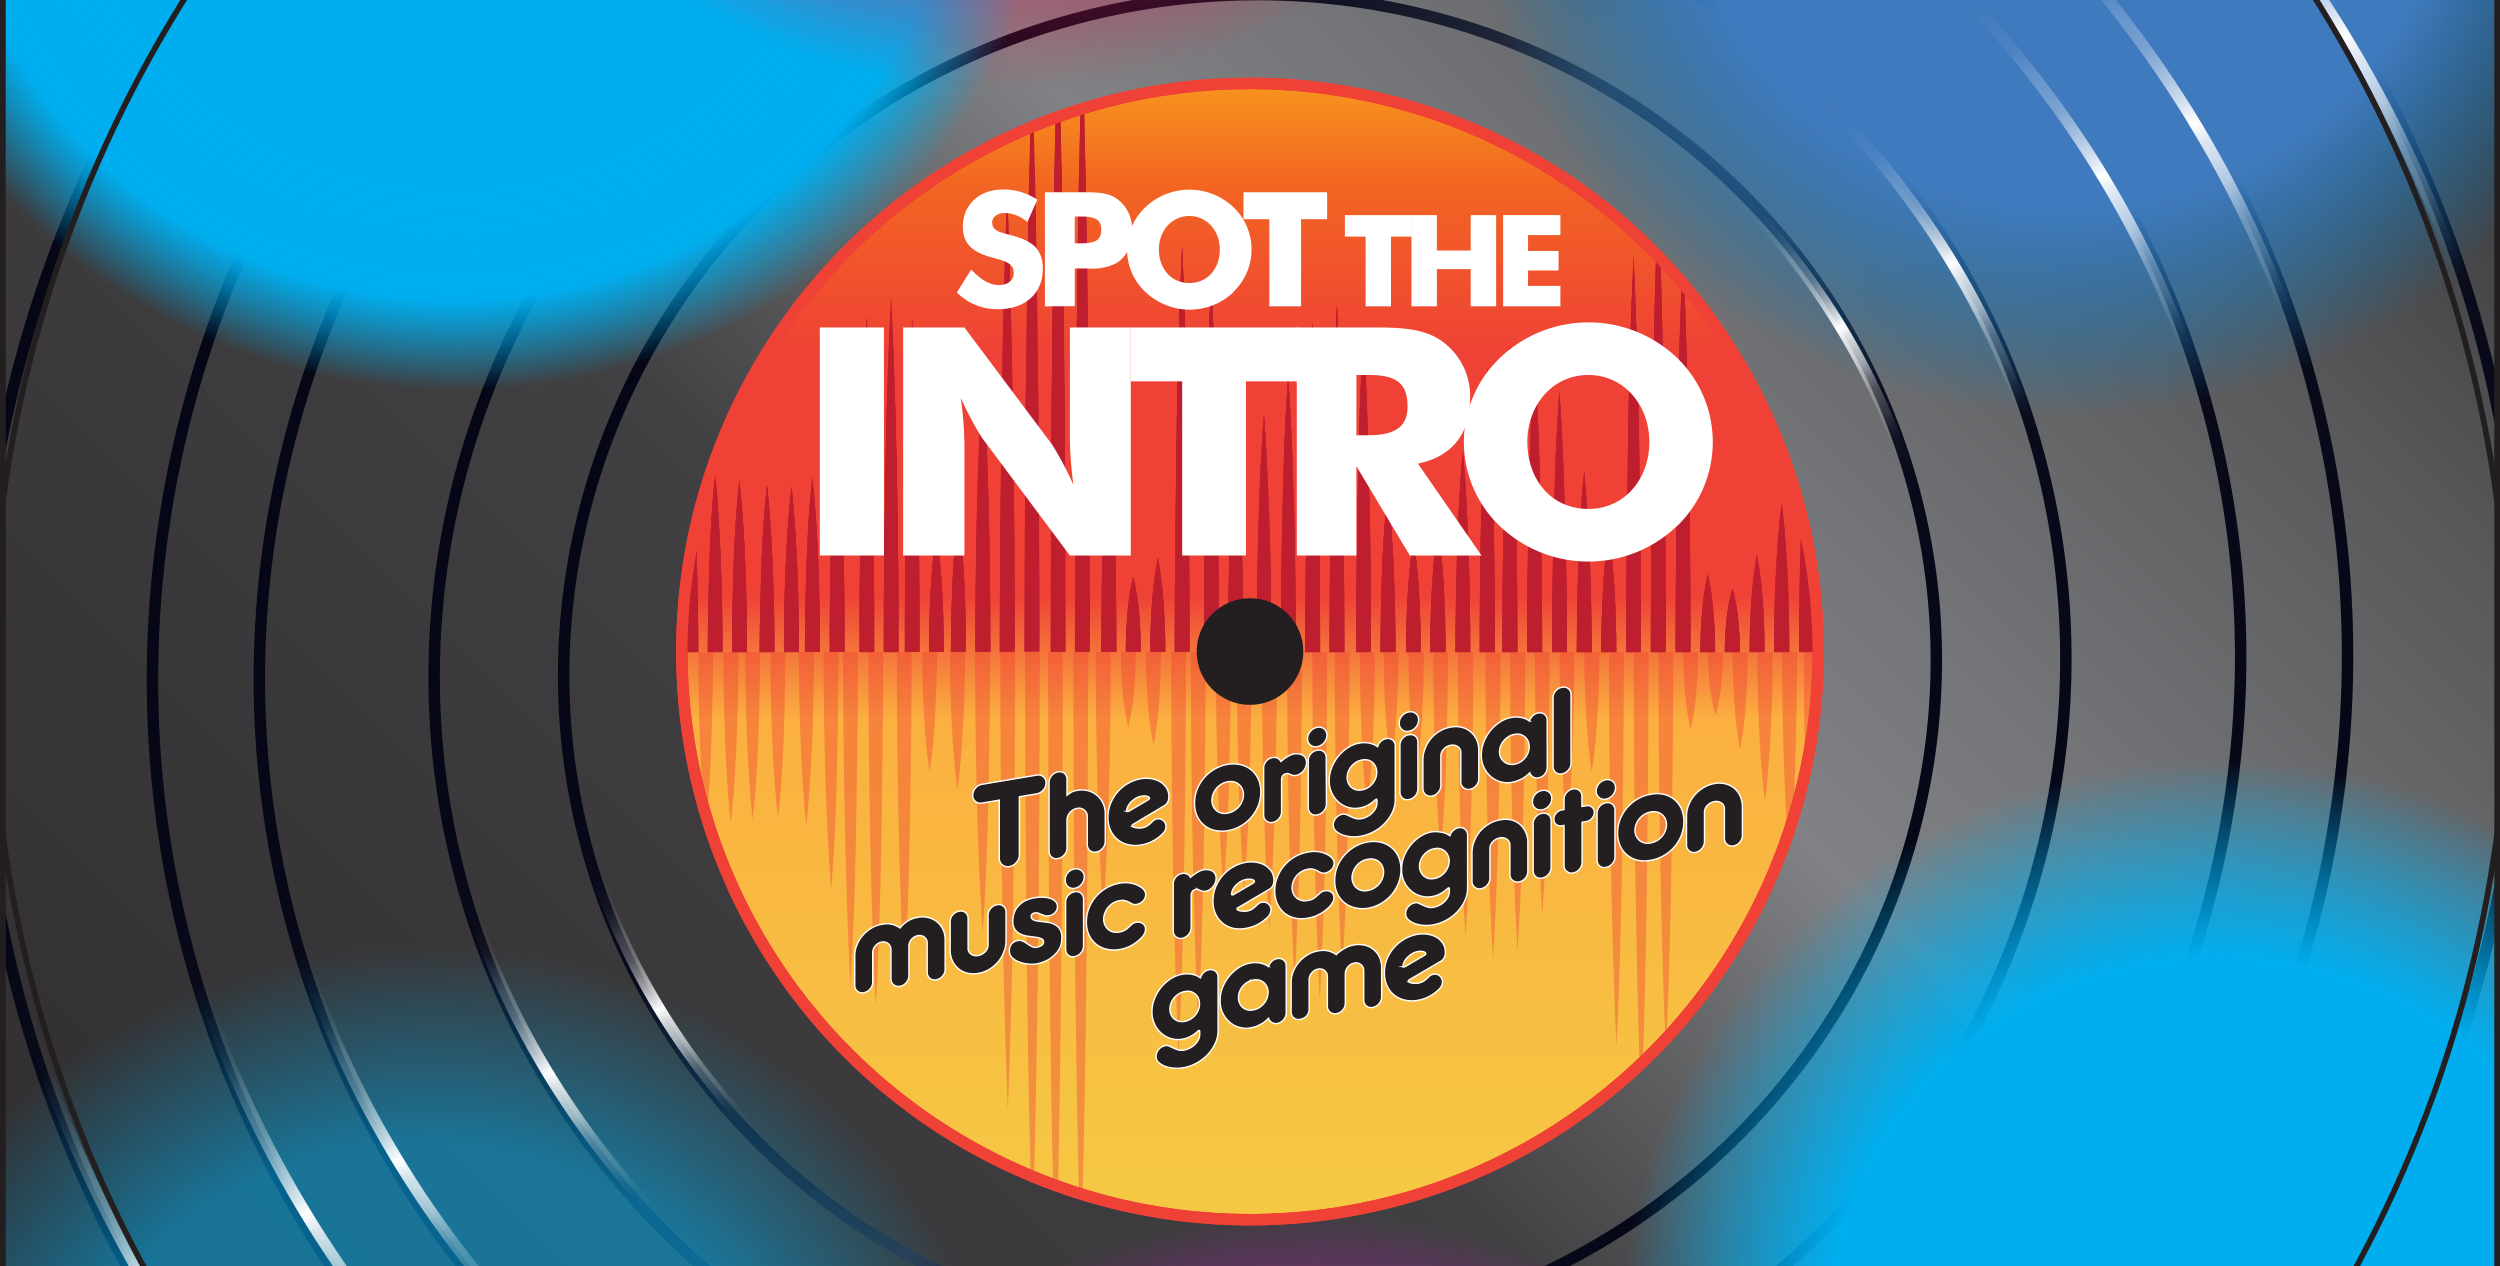 <svg xmlns="http://www.w3.org/2000/svg" xmlns:xlink="http://www.w3.org/1999/xlink" viewBox="0 0 436.54 221.1"><rect x="0" y="0" width="436.54" height="221.1" fill="#808080" stroke="none"/><defs><style>.cls-1,.cls-10,.cls-11,.cls-12,.cls-13,.cls-14,.cls-15,.cls-2,.cls-26,.cls-27,.cls-28,.cls-29,.cls-30,.cls-31,.cls-36,.cls-38{fill:none;}.cls-2,.cls-32{stroke:#ef4136;}.cls-10,.cls-11,.cls-12,.cls-13,.cls-14,.cls-15,.cls-2,.cls-26,.cls-27,.cls-28,.cls-29,.cls-30,.cls-31,.cls-32,.cls-36,.cls-38,.cls-40{stroke-miterlimit:10;}.cls-10,.cls-11,.cls-12,.cls-13,.cls-14,.cls-15,.cls-2,.cls-26,.cls-27,.cls-28,.cls-29,.cls-30,.cls-31,.cls-32,.cls-38{stroke-width:2px;}.cls-3{fill:#be1e2d;}.cls-4{isolation:isolate;}.cls-5{clip-path:url(#clip-path);}.cls-6{clip-path:url(#clip-path-2);}.cls-7{fill:url(#linear-gradient);}.cls-8{fill:url(#linear-gradient-2);}.cls-9{fill:url(#linear-gradient-3);}.cls-10{stroke:url(#linear-gradient-4);}.cls-11{stroke:url(#linear-gradient-5);}.cls-12{stroke:url(#linear-gradient-6);}.cls-13{stroke:url(#linear-gradient-7);}.cls-14{stroke:url(#linear-gradient-8);}.cls-15{stroke:url(#linear-gradient-9);}.cls-16,.cls-18,.cls-21,.cls-23{mix-blend-mode:color;}.cls-16,.cls-17{fill:url(#radial-gradient);}.cls-17,.cls-19{opacity:0.22;}.cls-18{fill:url(#radial-gradient-3);}.cls-19{fill:url(#radial-gradient-4);}.cls-20{mix-blend-mode:hue;fill:url(#radial-gradient-5);}.cls-21{opacity:0.5;}.cls-21,.cls-22{fill:url(#radial-gradient-6);}.cls-22,.cls-24{opacity:0.2;}.cls-23,.cls-24{fill:url(#radial-gradient-8);}.cls-25{opacity:0.53;mix-blend-mode:overlay;fill:url(#radial-gradient-10);}.cls-26{stroke:url(#linear-gradient-10);}.cls-27{stroke:url(#linear-gradient-11);}.cls-28{stroke:url(#linear-gradient-12);}.cls-29{stroke:url(#linear-gradient-13);}.cls-30{stroke:url(#linear-gradient-14);}.cls-31{stroke:url(#linear-gradient-15);}.cls-32{fill:url(#linear-gradient-16);}.cls-33{clip-path:url(#clip-path-3);}.cls-34{clip-path:url(#clip-path-4);}.cls-35{fill:#ef4136;opacity:0.4;}.cls-36,.cls-38{stroke:#231f20;}.cls-37{fill:#fff;}.cls-39,.cls-40{fill:#231f20;}.cls-40{stroke:#fff;stroke-width:0.25px;}</style><clipPath id="clip-path"><rect class="cls-1" y="-16.63" width="436.54" height="255.12"/></clipPath><clipPath id="clip-path-2"/><linearGradient id="linear-gradient" x1="-73.38" y1="94.7" x2="523.54" y2="94.7" gradientTransform="translate(442.66 17.46) rotate(133.95)" gradientUnits="userSpaceOnUse"><stop offset="0.33" stop-color="#050616"/><stop offset="0.5" stop-color="#818492"/><stop offset="0.66" stop-color="#050616"/></linearGradient><linearGradient id="linear-gradient-2" x1="105.55" y1="94.57" x2="344.31" y2="94.57" gradientTransform="translate(444.19 21.59) rotate(135)" gradientUnits="userSpaceOnUse"><stop offset="0.33" stop-color="#050616"/><stop offset="0.5" stop-color="#2d3548"/><stop offset="0.66" stop-color="#050616"/></linearGradient><linearGradient id="linear-gradient-3" x1="-61.4" y1="385.19" x2="497.93" y2="-174.14" gradientUnits="userSpaceOnUse"><stop offset="0.01" stop-color="#231f20"/><stop offset="0.44" stop-color="#414042"/><stop offset="0.55" stop-color="#808285"/><stop offset="0.6" stop-color="#757679"/><stop offset="0.7" stop-color="#58585a"/><stop offset="0.76" stop-color="#414042"/><stop offset="0.97" stop-color="#231f20"/></linearGradient><linearGradient id="linear-gradient-4" x1="105.73" y1="113.91" x2="345.12" y2="113.91" gradientTransform="translate(139.41 -123.34) rotate(45)" gradientUnits="userSpaceOnUse"><stop offset="0" stop-color="#050616"/><stop offset="0.18" stop-color="#070919"/><stop offset="0.3" stop-color="#0e1122"/><stop offset="0.4" stop-color="#1b2031"/><stop offset="0.5" stop-color="#2c3447"/><stop offset="0.5" stop-color="#2d3548"/><stop offset="0.57" stop-color="#242a3c"/><stop offset="0.72" stop-color="#131627"/><stop offset="0.86" stop-color="#080a1a"/><stop offset="1" stop-color="#050616"/></linearGradient><linearGradient id="linear-gradient-5" x1="83.33" y1="113.91" x2="367.52" y2="113.91" xlink:href="#linear-gradient-4"/><linearGradient id="linear-gradient-6" x1="53.1" y1="113.91" x2="397.75" y2="113.91" xlink:href="#linear-gradient-4"/><linearGradient id="linear-gradient-7" x1="34.62" y1="113.91" x2="416.23" y2="113.91" xlink:href="#linear-gradient-4"/><linearGradient id="linear-gradient-8" x1="4.39" y1="113.91" x2="446.46" y2="113.91" xlink:href="#linear-gradient-4"/><linearGradient id="linear-gradient-9" x1="-23.61" y1="113.91" x2="474.46" y2="113.91" xlink:href="#linear-gradient-4"/><radialGradient id="radial-gradient" cx="408.61" cy="248.82" r="117.31" gradientTransform="translate(23.73 21.04) scale(0.89 0.85)" gradientUnits="userSpaceOnUse"><stop offset="0.65" stop-color="#00aeef"/><stop offset="1" stop-color="#00aeef" stop-opacity="0"/></radialGradient><radialGradient id="radial-gradient-3" cx="62.62" cy="-61.73" r="117.31" gradientTransform="translate(23.73 21.04) scale(0.89 0.85)" gradientUnits="userSpaceOnUse"><stop offset="0.84" stop-color="#00aeef"/><stop offset="1" stop-color="#00aeef" stop-opacity="0"/></radialGradient><radialGradient id="radial-gradient-4" cx="62.62" cy="-61.73" r="117.31" gradientTransform="translate(23.73 21.04) scale(0.89 0.85)" gradientUnits="userSpaceOnUse"><stop offset="0.63" stop-color="#00aeef"/><stop offset="1" stop-color="#00aeef" stop-opacity="0"/></radialGradient><radialGradient id="radial-gradient-5" cx="378.7" cy="-56.69" r="117.31" gradientTransform="translate(23.73 21.04) scale(0.89 0.85)" gradientUnits="userSpaceOnUse"><stop offset="0.64" stop-color="#407abe"/><stop offset="1" stop-color="#0080c7" stop-opacity="0"/></radialGradient><radialGradient id="radial-gradient-6" cx="171.48" cy="-123.31" r="117.31" gradientTransform="translate(23.73 21.04) scale(0.89 0.85)" gradientUnits="userSpaceOnUse"><stop offset="0.63" stop-color="#ed1652"/><stop offset="1" stop-color="#ed174e" stop-opacity="0"/></radialGradient><radialGradient id="radial-gradient-8" cx="230.2" cy="341.87" r="117.31" gradientTransform="translate(23.73 21.04) scale(0.89 0.85)" gradientUnits="userSpaceOnUse"><stop offset="0.72" stop-color="#892890"/><stop offset="1" stop-color="#8e278f" stop-opacity="0"/></radialGradient><radialGradient id="radial-gradient-10" cx="56.33" cy="286.7" r="117.31" gradientTransform="translate(23.73 21.04) scale(0.89 0.85)" gradientUnits="userSpaceOnUse"><stop offset="0.65" stop-color="#00aeef"/><stop offset="1" stop-color="#00aeef" stop-opacity="0"/></radialGradient><linearGradient id="linear-gradient-10" x1="104.53" y1="106.47" x2="348.43" y2="106.47" gradientTransform="translate(417.35 -35.04) rotate(117.52)" gradientUnits="userSpaceOnUse"><stop offset="0.37" stop-color="#fff" stop-opacity="0"/><stop offset="0.4" stop-color="#fff" stop-opacity="0.01"/><stop offset="0.42" stop-color="#fff" stop-opacity="0.05"/><stop offset="0.43" stop-color="#fff" stop-opacity="0.11"/><stop offset="0.44" stop-color="#fff" stop-opacity="0.19"/><stop offset="0.46" stop-color="#fff" stop-opacity="0.3"/><stop offset="0.47" stop-color="#fff" stop-opacity="0.44"/><stop offset="0.48" stop-color="#fff" stop-opacity="0.6"/><stop offset="0.49" stop-color="#fff" stop-opacity="0.78"/><stop offset="0.5" stop-color="#fff" stop-opacity="0.99"/><stop offset="0.5" stop-color="#fff"/><stop offset="0.51" stop-color="#fff" stop-opacity="0.82"/><stop offset="0.53" stop-color="#fff" stop-opacity="0.6"/><stop offset="0.54" stop-color="#fff" stop-opacity="0.42"/><stop offset="0.55" stop-color="#fff" stop-opacity="0.27"/><stop offset="0.57" stop-color="#fff" stop-opacity="0.15"/><stop offset="0.58" stop-color="#fff" stop-opacity="0.07"/><stop offset="0.59" stop-color="#fff" stop-opacity="0.02"/><stop offset="0.61" stop-color="#fff" stop-opacity="0"/></linearGradient><linearGradient id="linear-gradient-11" x1="81.71" y1="106.47" x2="371.25" y2="106.47" xlink:href="#linear-gradient-10"/><linearGradient id="linear-gradient-12" x1="50.9" y1="106.47" x2="402.06" y2="106.47" xlink:href="#linear-gradient-10"/><linearGradient id="linear-gradient-13" x1="32.07" y1="106.47" x2="420.89" y2="106.47" xlink:href="#linear-gradient-10"/><linearGradient id="linear-gradient-14" x1="1.27" y1="106.47" x2="451.7" y2="106.47" xlink:href="#linear-gradient-10"/><linearGradient id="linear-gradient-15" x1="-27.26" y1="106.47" x2="480.22" y2="106.47" xlink:href="#linear-gradient-10"/><linearGradient id="linear-gradient-16" x1="218.27" y1="212.98" x2="218.27" y2="14.56" gradientUnits="userSpaceOnUse"><stop offset="0.01" stop-color="#f5c843"/><stop offset="0.44" stop-color="#fbb040"/><stop offset="0.55" stop-color="#ef4136"/><stop offset="0.76" stop-color="#ef4136"/><stop offset="0.91" stop-color="#f26522"/><stop offset="1" stop-color="#f7941d"/></linearGradient><clipPath id="clip-path-3"><circle class="cls-2" cx="218.27" cy="113.77" r="99.21"/></clipPath><clipPath id="clip-path-4"><path class="cls-3" d="M178.91,113.77l.07-25.5c.08-8.5.1-17,.22-25.5.2-17,.49-34,1-51,.56,17,.85,34,1,51,.13,8.5.15,17,.22,25.5l.07,25.5m-4.31,0q0-20-.3-40c-.19-13.35-.48-26.7-1-40.06-.55,13.36-.84,26.71-1,40.06s-.29,26.7-.3,40.05m-1.65,0q0-12.28-.28-24.56c-.21-8.19-.49-16.38-1-24.56-.56,8.18-.84,16.37-1.05,24.56s-.28,16.37-.28,24.56m-1.65,0q0-6.06-.29-12.1c-.21-4-.49-8.07-1.05-12.11-.55,4-.83,8.07-1,12.11s-.29,8.06-.29,12.1m24.25,0-.07-26.57c-.08-8.86-.1-17.72-.22-26.57-.2-17.72-.49-35.43-1-53.14-.56,17.71-.85,35.42-1,53.14-.13,8.85-.15,17.71-.23,26.57l-.07,26.57m-1.65,0-.07-27.72c-.07-9.24-.1-18.48-.22-27.73-.2-18.48-.49-37-1-55.44-.55,18.48-.84,37-1,55.44-.12,9.25-.15,18.49-.22,27.73l-.07,27.72m24.24,0q0-17.7-.29-35.41c-.19-11.8-.48-23.6-1-35.41-.55,11.81-.84,23.61-1,35.41s-.29,23.61-.29,35.41m-1.65,0c0-2.73-.09-5.47-.29-8.2a67.83,67.83,0,0,0-1-8.2,65.92,65.92,0,0,0-1.05,8.2c-.19,2.73-.28,5.47-.29,8.2m-1.65,0q0-3.28-.28-6.57a42.76,42.76,0,0,0-1.05-6.57,42.76,42.76,0,0,0-1,6.57c-.19,2.19-.29,4.38-.28,6.57m-1.66,0q0-11.44-.28-22.87c-.21-7.62-.5-15.25-1.05-22.87-.55,7.62-.84,15.25-1,22.87s-.29,15.24-.29,22.87m-44.82,0q0-10.38-.28-20.76c-.21-6.92-.49-13.84-1-20.76-.55,6.92-.84,13.84-1.05,20.76s-.28,13.84-.28,20.76Zm-4.31,0q0-7.62-.29-15.23c-.21-5.08-.49-10.16-1.05-15.24-.55,5.08-.83,10.16-1,15.24s-.29,10.15-.29,15.23m24.25,0c0-3.5-.09-7-.29-10.51s-.49-7-1-10.5a103.68,103.68,0,0,0-1,10.5c-.2,3.51-.29,7-.29,10.51m-1.65,0c0-9.69-.08-19.37-.29-29.06s-.49-19.37-1-29c-.55,9.68-.84,19.37-1,29.05s-.29,19.37-.29,29.06m-27.55,0q0-7.48-.29-15c-.2-5-.49-10-1.05-15-.55,5-.84,10-1,15s-.29,10-.29,15m-1.65,0q0-7.76-.29-15.5c-.2-5.16-.49-10.33-1-15.49-.55,5.16-.84,10.33-1,15.49s-.28,10.33-.28,15.5m-1.66,0q0-8.11-.28-16.24c-.21-5.41-.49-10.82-1-16.23-.55,5.41-.84,10.82-1,16.23s-.28,10.83-.28,16.24m-1.65,0q0-8.59-.29-17.18c-.21-5.72-.49-11.45-1.05-17.17-.55,5.72-.83,11.45-1,17.17s-.29,11.45-.29,17.18m102,0q0-10.35-.29-20.69c-.2-6.9-.49-13.8-1-20.69-.56,6.89-.85,13.79-1.05,20.69s-.29,13.79-.29,20.69m-1.65,0c0-10.84-.08-21.67-.3-32.51s-.48-21.67-1-32.5c-.55,10.83-.84,21.67-1,32.5s-.29,21.67-.29,32.51m-70.72,0q0-7.24-.28-14.48c-.21-4.83-.5-9.66-1-14.48-.56,4.82-.85,9.65-1.05,14.48s-.29,9.65-.28,14.48m-1.66,0q0-7.3-.29-14.62c-.2-4.87-.49-9.74-1-14.62-.55,4.88-.84,9.75-1,14.62s-.29,9.75-.29,14.62m24.25,0c0-10.31-.09-20.61-.3-30.92s-.48-20.61-1-30.92c-.55,10.31-.84,20.61-1,30.92s-.29,20.61-.29,30.92m-1.65,0c0-9.75-.09-19.49-.3-29.24s-.48-19.49-1-29.24c-.55,9.75-.84,19.49-1,29.24s-.29,19.49-.29,29.24m136.47,0q0-17.26-.29-34.52c-.2-11.51-.48-23-1-34.52-.55,11.51-.84,23-1,34.52s-.29,23-.29,34.52Zm-4.31,0c0-3.49-.1-7-.29-10.46s-.49-7-1.05-10.46c-.55,3.48-.83,7-1,10.46s-.29,7-.29,10.46Zm12.95,0c0-11.6-.09-23.2-.3-34.8s-.48-23.2-1-34.8c-.55,11.6-.84,23.2-1,34.8s-.29,23.2-.29,34.8Zm-4.32,0q0-19.87-.3-39.74c-.19-13.24-.48-26.48-1-39.73-.55,13.25-.84,26.49-1,39.73s-.29,26.49-.3,39.74Zm-12.95,0q0-7.9-.29-15.81c-.2-5.27-.49-10.54-1-15.81-.56,5.27-.85,10.54-1,15.81s-.29,10.54-.28,15.81Zm-4.32,0q0-11.4-.29-22.81c-.2-7.6-.49-15.21-1-22.81-.55,7.6-.84,15.21-1,22.81s-.29,15.21-.29,22.81Zm30.22,0a51.08,51.08,0,0,0-.29-5.53,29.74,29.74,0,0,0-1-5.53,30.61,30.61,0,0,0-1.05,5.53,51.08,51.08,0,0,0-.29,5.53Zm-4.32,0c0-2.26-.09-4.52-.29-6.79a44.14,44.14,0,0,0-1-6.78,44.14,44.14,0,0,0-1,6.78c-.2,2.27-.29,4.53-.29,6.79Zm21.07,0q0-11.94-.28-23.88c-.21-8-.49-15.91-1.05-23.87-.55,8-.84,15.92-1.05,23.87s-.28,15.92-.28,23.88Zm-3.8,0q0-9.22-.29-18.44c-.21-6.14-.49-12.29-1-18.44-.56,6.15-.84,12.3-1.05,18.44s-.28,12.29-.29,18.44Zm-4.32,0q0-6.51-.28-13c-.21-4.34-.49-8.68-1.05-13-.56,4.34-.84,8.68-1.05,13s-.28,8.67-.28,13Zm-4.31,0c0-2.84-.1-5.69-.29-8.53a70.78,70.78,0,0,0-1.05-8.52,72.83,72.83,0,0,0-1,8.52c-.2,2.84-.29,5.69-.29,8.53Zm-38.85,0q0-13-.29-26.08c-.2-8.69-.49-17.38-1.05-26.07-.55,8.69-.84,17.38-1,26.07s-.29,17.39-.29,26.08Zm-4.32,0q0-13.39-.29-26.78c-.2-8.92-.49-17.84-1-26.77-.55,8.93-.84,17.85-1.05,26.77s-.28,17.85-.28,26.78Zm-30.22,0q0-15.17-.29-30.32c-.19-10.1-.48-20.21-1-30.31-.55,10.1-.84,20.21-1,30.31s-.29,20.21-.29,30.32m-1.65,0c0-9.6-.09-19.19-.3-28.79s-.48-19.19-1-28.79c-.56,9.6-.84,19.19-1,28.79s-.29,19.19-.3,28.79m-1.65,0q0-12.08-.28-24.15c-.21-8.05-.5-16.1-1.05-24.14-.56,8-.84,16.09-1,24.14s-.29,16.1-.28,24.15m-1.66,0q0-10.38-.28-20.76c-.21-6.93-.5-13.85-1-20.77-.55,6.92-.84,13.84-1,20.77s-.29,13.84-.29,20.76m24.25,0q0-7-.29-13.94c-.2-4.65-.49-9.3-1.05-13.94-.55,4.64-.84,9.29-1,13.94s-.29,9.29-.29,13.94m-1.65,0c0-9.4-.08-18.8-.3-28.2s-.48-18.8-1-28.2c-.55,9.4-.84,18.8-1,28.2s-.29,18.8-.29,28.2m24.24,0q0-12.4-.28-24.79c-.21-8.27-.49-16.53-1.05-24.79-.55,8.26-.84,16.52-1.05,24.79s-.28,16.52-.28,24.79Zm-4.31,0q0-8.79-.29-17.57c-.21-5.85-.49-11.71-1-17.56-.55,5.85-.83,11.71-1,17.56s-.29,11.71-.29,17.57Zm-4.32,0q0-5.47-.28-10.93c-.21-3.65-.5-7.29-1.05-10.94-.56,3.65-.84,7.29-1.05,10.94s-.29,7.28-.28,10.93m-1.66,0c0-3.28-.09-6.55-.28-9.83a93.48,93.48,0,0,0-1-9.82,93.45,93.45,0,0,0-1,9.82c-.2,3.28-.29,6.55-.29,9.83"/></clipPath></defs><g class="cls-4"><g id="Larger"><g class="cls-5"><g class="cls-6"><circle class="cls-7" cx="218.27" cy="113.77" r="298.46"/><circle class="cls-8" cx="218.27" cy="113.77" r="119.38"/></g><rect class="cls-9" x="-205" y="-30.54" width="846.53" height="272.13"/><ellipse class="cls-10" cx="218.27" cy="116.6" rx="120.02" ry="117.35" transform="translate(-22.74 60.46) rotate(-15)"/><ellipse class="cls-11" cx="218.27" cy="116.6" rx="142.67" ry="139.5" transform="translate(-22.74 60.46) rotate(-15)"/><ellipse class="cls-12" cx="218.27" cy="116.6" rx="173.24" ry="169.39" transform="translate(-22.74 60.46) rotate(-15)"/><ellipse class="cls-13" cx="218.27" cy="116.6" rx="191.93" ry="187.66" transform="translate(-22.74 60.46) rotate(-15)"/><ellipse class="cls-14" cx="218.27" cy="116.6" rx="222.5" ry="217.55" transform="translate(-22.74 60.46) rotate(-15)"/><ellipse class="cls-15" cx="218.27" cy="116.6" rx="250.8" ry="245.23" transform="translate(-22.74 60.46) rotate(-15)"/><ellipse class="cls-16" cx="387.91" cy="232.17" rx="104.55" ry="99.54"/><ellipse class="cls-17" cx="387.91" cy="232.17" rx="104.55" ry="99.54"/><ellipse class="cls-18" cx="79.54" cy="-31.34" rx="104.55" ry="99.54"/><ellipse class="cls-19" cx="79.54" cy="-31.34" rx="104.55" ry="99.54"/><ellipse class="cls-20" cx="361.25" cy="-27.06" rx="104.55" ry="99.54"/><ellipse class="cls-21" cx="176.57" cy="-83.58" rx="104.55" ry="99.54"/><ellipse class="cls-22" cx="176.57" cy="-83.58" rx="104.55" ry="99.54"/><ellipse class="cls-23" cx="228.9" cy="311.12" rx="104.55" ry="99.54"/><ellipse class="cls-24" cx="228.9" cy="311.12" rx="104.55" ry="99.54"/><ellipse class="cls-25" cx="73.94" cy="264.31" rx="104.55" ry="99.54"/><ellipse class="cls-26" cx="218.27" cy="116.6" rx="118.42" ry="121.63" transform="translate(2.7 238.13) rotate(-57.52)"/><ellipse class="cls-27" cx="218.27" cy="116.6" rx="140.76" ry="144.58" transform="translate(2.7 238.13) rotate(-57.52)"/><ellipse class="cls-28" cx="218.27" cy="116.6" rx="170.93" ry="175.56" transform="translate(2.7 238.13) rotate(-57.52)"/><ellipse class="cls-29" cx="218.27" cy="116.6" rx="189.36" ry="194.49" transform="translate(2.7 238.13) rotate(-57.52)"/><ellipse class="cls-30" cx="218.27" cy="116.6" rx="219.52" ry="225.47" transform="translate(2.7 238.13) rotate(-57.52)"/><ellipse class="cls-31" cx="218.27" cy="116.6" rx="247.45" ry="254.16" transform="translate(2.7 238.13) rotate(-57.52)"/><circle class="cls-32" cx="218.27" cy="113.77" r="99.21"/><g class="cls-33"><path class="cls-3" d="M178.91,113.77l.07-25.5c.08-8.5.1-17,.22-25.5.2-17,.49-34,1-51,.56,17,.85,34,1,51,.13,8.5.15,17,.22,25.5l.07,25.5m-4.31,0q0-20-.3-40c-.19-13.35-.48-26.7-1-40.06-.55,13.36-.84,26.71-1,40.06s-.29,26.7-.3,40.05m-1.65,0q0-12.28-.28-24.56c-.21-8.19-.49-16.38-1-24.56-.56,8.18-.84,16.37-1.05,24.56s-.28,16.37-.28,24.56m-1.65,0q0-6.06-.29-12.1c-.21-4-.49-8.07-1.05-12.11-.55,4-.83,8.07-1,12.11s-.29,8.06-.29,12.1m24.25,0-.07-26.57c-.08-8.86-.1-17.72-.22-26.57-.2-17.72-.49-35.43-1-53.14-.56,17.71-.85,35.42-1,53.14-.13,8.85-.15,17.71-.23,26.57l-.07,26.57m-1.65,0-.07-27.72c-.07-9.24-.1-18.48-.22-27.73-.2-18.48-.49-37-1-55.44-.55,18.48-.84,37-1,55.44-.12,9.25-.15,18.49-.22,27.73l-.07,27.72m24.24,0q0-17.7-.29-35.41c-.19-11.8-.48-23.6-1-35.41-.55,11.81-.84,23.61-1,35.41s-.29,23.61-.29,35.41m-1.65,0c0-2.73-.09-5.47-.29-8.2a67.83,67.83,0,0,0-1-8.2,65.92,65.92,0,0,0-1.05,8.2c-.19,2.73-.28,5.47-.29,8.2m-1.65,0q0-3.28-.28-6.57a42.76,42.76,0,0,0-1.05-6.57,42.76,42.76,0,0,0-1,6.57c-.19,2.19-.29,4.38-.28,6.57m-1.66,0q0-11.44-.28-22.87c-.21-7.62-.5-15.25-1.05-22.87-.55,7.62-.84,15.25-1,22.87s-.29,15.24-.29,22.87m-44.82,0q0-10.38-.28-20.76c-.21-6.92-.49-13.84-1-20.76-.55,6.92-.84,13.84-1.05,20.76s-.28,13.84-.28,20.76Zm-4.31,0q0-7.62-.29-15.23c-.21-5.08-.49-10.16-1.05-15.24-.55,5.08-.83,10.16-1,15.24s-.29,10.15-.29,15.23m24.25,0c0-3.5-.09-7-.29-10.51s-.49-7-1-10.5a103.68,103.68,0,0,0-1,10.5c-.2,3.51-.29,7-.29,10.51m-1.65,0c0-9.69-.08-19.37-.29-29.06s-.49-19.37-1-29c-.55,9.68-.84,19.37-1,29.05s-.29,19.37-.29,29.06m-27.55,0q0-7.48-.29-15c-.2-5-.49-10-1.05-15-.55,5-.84,10-1,15s-.29,10-.29,15m-1.65,0q0-7.76-.29-15.5c-.2-5.16-.49-10.33-1-15.49-.55,5.16-.84,10.33-1,15.49s-.28,10.33-.28,15.5m-1.66,0q0-8.11-.28-16.24c-.21-5.41-.49-10.82-1-16.23-.55,5.41-.84,10.82-1,16.23s-.28,10.83-.28,16.24m-1.65,0q0-8.59-.29-17.18c-.21-5.72-.49-11.45-1.05-17.17-.55,5.72-.83,11.45-1,17.17s-.29,11.45-.29,17.18m102,0q0-10.35-.29-20.69c-.2-6.9-.49-13.8-1-20.69-.56,6.89-.85,13.79-1.05,20.69s-.29,13.79-.29,20.69m-1.65,0c0-10.84-.08-21.67-.3-32.51s-.48-21.67-1-32.5c-.55,10.83-.84,21.67-1,32.5s-.29,21.67-.29,32.51m-70.72,0q0-7.24-.28-14.48c-.21-4.83-.5-9.66-1-14.48-.56,4.82-.85,9.65-1.05,14.48s-.29,9.65-.28,14.48m-1.66,0q0-7.3-.29-14.62c-.2-4.87-.49-9.74-1-14.62-.55,4.88-.84,9.75-1,14.62s-.29,9.75-.29,14.62m24.25,0c0-10.31-.09-20.61-.3-30.92s-.48-20.61-1-30.92c-.55,10.31-.84,20.61-1,30.92s-.29,20.61-.29,30.92m-1.65,0c0-9.75-.09-19.49-.3-29.24s-.48-19.49-1-29.24c-.55,9.75-.84,19.49-1,29.24s-.29,19.49-.29,29.24m136.47,0q0-17.26-.29-34.52c-.2-11.51-.48-23-1-34.52-.55,11.51-.84,23-1,34.52s-.29,23-.29,34.52Zm-4.31,0c0-3.49-.1-7-.29-10.46s-.49-7-1.05-10.46c-.55,3.48-.83,7-1,10.46s-.29,7-.29,10.46Zm12.95,0c0-11.6-.09-23.2-.3-34.8s-.48-23.2-1-34.8c-.55,11.6-.84,23.2-1,34.8s-.29,23.2-.29,34.8Zm-4.32,0q0-19.87-.3-39.74c-.19-13.24-.48-26.48-1-39.73-.55,13.25-.84,26.49-1,39.73s-.29,26.49-.3,39.74Zm-12.95,0q0-7.9-.29-15.81c-.2-5.27-.49-10.54-1-15.81-.56,5.27-.85,10.54-1,15.81s-.29,10.54-.28,15.81Zm-4.32,0q0-11.4-.29-22.81c-.2-7.6-.49-15.21-1-22.81-.55,7.6-.84,15.21-1,22.81s-.29,15.21-.29,22.81Zm30.22,0a51.08,51.08,0,0,0-.29-5.53,29.74,29.74,0,0,0-1-5.53,30.61,30.61,0,0,0-1.05,5.53,51.08,51.08,0,0,0-.29,5.53Zm-4.32,0c0-2.26-.09-4.52-.29-6.79a44.14,44.14,0,0,0-1-6.78,44.14,44.14,0,0,0-1,6.78c-.2,2.27-.29,4.53-.29,6.79Zm21.07,0q0-11.94-.28-23.88c-.21-8-.49-15.91-1.05-23.87-.55,8-.84,15.92-1.05,23.87s-.28,15.92-.28,23.88Zm-3.8,0q0-9.22-.29-18.44c-.21-6.14-.49-12.29-1-18.44-.56,6.15-.84,12.3-1.05,18.44s-.28,12.29-.29,18.44Zm-4.32,0q0-6.51-.28-13c-.21-4.34-.49-8.68-1.05-13-.56,4.34-.84,8.68-1.05,13s-.28,8.67-.28,13Zm-4.31,0c0-2.84-.1-5.69-.29-8.53a70.78,70.78,0,0,0-1.05-8.52,72.83,72.83,0,0,0-1,8.52c-.2,2.84-.29,5.69-.29,8.53Zm-38.85,0q0-13-.29-26.08c-.2-8.69-.49-17.38-1.05-26.07-.55,8.69-.84,17.38-1,26.07s-.29,17.39-.29,26.08Zm-4.32,0q0-13.39-.29-26.78c-.2-8.92-.49-17.84-1-26.77-.55,8.93-.84,17.85-1.05,26.77s-.28,17.85-.28,26.78Zm-30.22,0q0-15.17-.29-30.32c-.19-10.1-.48-20.21-1-30.31-.55,10.1-.84,20.21-1,30.31s-.29,20.21-.29,30.32m-1.65,0c0-9.6-.09-19.19-.3-28.79s-.48-19.19-1-28.79c-.56,9.6-.84,19.19-1,28.79s-.29,19.19-.3,28.79m-1.65,0q0-12.08-.28-24.15c-.21-8.05-.5-16.1-1.05-24.14-.56,8-.84,16.09-1,24.14s-.29,16.1-.28,24.15m-1.66,0q0-10.38-.28-20.76c-.21-6.93-.5-13.85-1-20.77-.55,6.92-.84,13.84-1,20.77s-.29,13.84-.29,20.76m24.25,0q0-7-.29-13.94c-.2-4.65-.49-9.3-1.05-13.94-.55,4.64-.84,9.29-1,13.94s-.29,9.29-.29,13.94m-1.65,0c0-9.4-.08-18.8-.3-28.2s-.48-18.8-1-28.2c-.55,9.4-.84,18.8-1,28.2s-.29,18.8-.29,28.2m24.24,0q0-12.4-.28-24.79c-.21-8.27-.49-16.53-1.05-24.79-.55,8.26-.84,16.52-1.05,24.79s-.28,16.52-.28,24.79Zm-4.31,0q0-8.79-.29-17.57c-.21-5.85-.49-11.71-1-17.56-.55,5.85-.83,11.71-1,17.56s-.29,11.71-.29,17.57Zm-4.32,0q0-5.47-.28-10.93c-.21-3.65-.5-7.29-1.05-10.94-.56,3.65-.84,7.29-1.05,10.94s-.29,7.28-.28,10.93m-1.66,0c0-3.28-.09-6.55-.28-9.83a93.48,93.48,0,0,0-1-9.82,93.45,93.45,0,0,0-1,9.82c-.2,3.28-.29,6.55-.29,9.83"/><g class="cls-34"><ellipse class="cls-3" cx="131.29" cy="105.28" rx="50.72" ry="40.02"/><ellipse class="cls-3" cx="181.07" cy="55.59" rx="34.06" ry="26.87"/><ellipse class="cls-3" cx="185.09" cy="93.55" rx="34.06" ry="26.87"/><ellipse class="cls-3" cx="246.77" cy="112.48" rx="34.06" ry="26.87"/><ellipse class="cls-3" cx="306.2" cy="106.6" rx="34.06" ry="26.87"/><ellipse class="cls-3" cx="273.43" cy="78.81" rx="34.06" ry="74.22"/><ellipse class="cls-3" cx="130.12" cy="87.09" rx="34.06" ry="26.87"/><ellipse class="cls-3" cx="215.33" cy="52.39" rx="34.06" ry="83.58"/><ellipse class="cls-3" cx="249.99" cy="45.68" rx="50.72" ry="40.02"/></g><path class="cls-35" d="M181.57,113.77l-.07,25.5c-.07,8.5-.09,17-.22,25.5-.19,17-.48,34-1,51-.55-17-.84-34-1-51-.12-8.5-.14-17-.22-25.5l-.07-25.5m-4.32,0q0,20,.3,40.05c.2,13.35.49,26.7,1,40.05.55-13.35.84-26.7,1-40.05s.29-26.7.3-40m-7,0q0,12.27.28,24.56c.21,8.19.49,16.37,1.05,24.56.56-8.19.84-16.37,1-24.56s.28-16.38.28-24.56m-7,0q0,6,.29,12.1c.21,4,.49,8.07,1,12.1.56-4,.84-8.07,1.05-12.1s.28-8.07.29-12.1m18.91,0,.07,26.57c.08,8.85.1,17.71.23,26.57.19,17.71.48,35.43,1,53.14.55-17.71.84-35.43,1-53.14.12-8.86.14-17.72.22-26.57l.07-26.57m-7,0,.07,27.72c.07,9.24.1,18.48.22,27.72.2,18.48.49,37,1,55.44.55-18.48.84-37,1-55.44.12-9.24.15-18.48.22-27.72l.07-27.72m18.92,0q0,17.7.29,35.4c.2,11.81.49,23.61,1,35.41.56-11.8.85-23.6,1-35.41s.29-23.6.29-35.4m-7,0c0,2.73.1,5.46.29,8.19a65.45,65.45,0,0,0,1.05,8.2,67.33,67.33,0,0,0,1-8.2c.2-2.73.29-5.46.29-8.19m-7,0c0,2.19.09,4.38.28,6.57a42.76,42.76,0,0,0,1,6.57,42.76,42.76,0,0,0,1.05-6.57q.28-3.28.28-6.57m-7,0q0,11.43.29,22.87c.2,7.62.49,15.24,1,22.87.55-7.63.84-15.25,1.05-22.87s.28-15.25.28-22.87m-50.14,0q0,10.38.28,20.76c.21,6.92.5,13.84,1.05,20.76.56-6.92.84-13.84,1-20.76s.28-13.84.28-20.76Zm-4.32,0q0,7.62.29,15.23c.21,5.08.49,10.15,1,15.23.56-5.08.84-10.15,1.05-15.23s.28-10.15.29-15.23m18.91,0c0,3.5.09,7,.29,10.5a103.68,103.68,0,0,0,1,10.5c.55-3.5.84-7,1-10.5s.29-7,.29-10.5m-7,0c0,9.68.08,19.37.29,29.05s.49,19.37,1,29.06c.55-9.69.84-19.37,1-29.06s.29-19.37.29-29m-32.88,0q0,7.47.29,15c.2,5,.49,10,1,14.95.56-5,.85-10,1.05-14.95s.29-10,.29-15m-7,0q0,7.74.28,15.49c.21,5.17.5,10.33,1,15.5.55-5.17.84-10.33,1-15.5s.29-10.33.29-15.49m-7,0q0,8.12.28,16.23c.21,5.41.5,10.83,1,16.24.56-5.41.84-10.83,1-16.24s.29-10.82.28-16.23m-7,0q0,8.58.29,17.17c.21,5.73.49,11.45,1,17.18.56-5.73.84-11.45,1.05-17.18s.29-11.45.29-17.17m96.61,0q0,10.33.29,20.69c.2,6.9.49,13.79,1.05,20.69.55-6.9.84-13.79,1-20.69s.29-13.8.29-20.69m-7,0q0,16.24.29,32.5c.2,10.84.49,21.67,1,32.51.55-10.84.84-21.67,1-32.51s.3-21.67.3-32.5m-76,0q0,7.23.28,14.48c.2,4.83.49,9.65,1.05,14.48.55-4.83.84-9.65,1-14.48s.28-9.66.28-14.48m-7,0q0,7.31.29,14.61c.2,4.88.49,9.75,1,14.62.55-4.87.84-9.74,1-14.62s.29-9.74.29-14.61m18.92,0q0,15.45.29,30.92c.2,10.3.49,20.61,1,30.91.56-10.3.85-20.61,1-30.91s.29-20.62.3-30.92m-7,0c0,9.74.08,19.49.29,29.24s.49,19.49,1,29.23c.55-9.74.84-19.49,1-29.23s.29-19.5.3-29.24m131.15,0q0,17.25.29,34.52c.2,11.5.49,23,1,34.52.56-11.51.84-23,1-34.52s.29-23,.29-34.52Zm-4.32,0c0,3.48.09,7,.29,10.46s.49,7,1,10.46c.56-3.49.84-7,1.05-10.46s.28-7,.29-10.46Zm12.95,0q0,17.4.29,34.8c.2,11.6.49,23.2,1,34.8.56-11.6.85-23.2,1-34.8s.29-23.2.3-34.8Zm-4.32,0q0,19.86.3,39.73c.2,13.25.49,26.49,1,39.73.55-13.24.84-26.48,1-39.73s.29-26.49.3-39.73Zm-12.94,0q0,7.91.28,15.81c.2,5.27.49,10.53,1,15.8.55-5.27.84-10.53,1-15.8s.29-10.54.29-15.81Zm-4.32,0q0,11.4.29,22.81c.2,7.6.49,15.2,1,22.8.55-7.6.84-15.2,1-22.8s.29-15.21.29-22.81Zm30.21,0a51.35,51.35,0,0,0,.29,5.53,30.94,30.94,0,0,0,1.05,5.53,30.05,30.05,0,0,0,1-5.53,51.35,51.35,0,0,0,.29-5.53Zm-4.31,0c0,2.26.09,4.52.29,6.78a44.14,44.14,0,0,0,1,6.78,44.14,44.14,0,0,0,1-6.78c.2-2.26.29-4.52.29-6.78Zm21.07,0q0,11.94.28,23.87c.21,8,.5,15.92,1.05,23.87.56-7.95.84-15.91,1.05-23.87s.29-15.91.28-23.87Zm-3.81,0q0,9.21.29,18.43c.21,6.15.49,12.3,1.05,18.44.55-6.14.83-12.29,1-18.44s.29-12.29.29-18.43Zm-4.31,0q0,6.51.28,13c.21,4.34.49,8.67,1.05,13,.56-4.34.84-8.67,1.05-13s.28-8.67.28-13Zm-4.32,0c0,2.84.09,5.68.29,8.52a72.73,72.73,0,0,0,1,8.53,70.69,70.69,0,0,0,1.05-8.53c.19-2.84.28-5.68.29-8.52Zm-38.85,0q0,13,.29,26.07c.2,8.69.49,17.38,1,26.08.56-8.7.85-17.39,1.05-26.08s.29-17.38.29-26.07Zm-4.31,0q0,13.38.28,26.77c.21,8.92.5,17.85,1.05,26.77.55-8.92.84-17.85,1-26.77s.29-17.85.29-26.77Zm-30.22,0q0,15.15.29,30.31c.2,10.11.49,20.21,1,30.32.56-10.11.85-20.21,1-30.32s.29-20.21.29-30.31m-7,0c0,9.59.09,19.19.3,28.79s.48,19.19,1,28.78c.55-9.59.83-19.19,1-28.78s.29-19.2.3-28.79m-7,0q0,12.08.28,24.14c.21,8.05.49,16.1,1,24.15.55-8.05.84-16.1,1.05-24.15s.28-16.09.28-24.14m-7,0q0,10.38.29,20.76c.2,6.92.49,13.84,1,20.76.55-6.92.84-13.84,1-20.76s.28-13.84.28-20.76m18.92,0q0,7,.29,13.94c.2,4.65.49,9.29,1,13.94.56-4.65.85-9.29,1.05-13.94s.29-9.3.29-13.94m-7,0c0,9.4.08,18.8.29,28.2s.49,18.79,1,28.19c.55-9.4.84-18.79,1-28.19s.3-18.8.3-28.2m18.92,0q0,12.39.28,24.79c.21,8.26.5,16.52,1.05,24.79.56-8.27.84-16.53,1.05-24.79s.29-16.53.28-24.79Zm-4.32,0q0,8.78.29,17.56c.21,5.86.49,11.71,1,17.57.56-5.86.84-11.71,1-17.57s.28-11.71.29-17.56Zm-4.31,0c0,3.64.08,7.29.28,10.93s.49,7.29,1.05,10.93c.55-3.64.84-7.29,1.05-10.93s.28-7.29.28-10.93m-7,0c0,3.27.09,6.55.29,9.82a93.64,93.64,0,0,0,1,9.83,93.67,93.67,0,0,0,1-9.83c.19-3.27.28-6.55.28-9.82"/></g><circle class="cls-2" cx="218.27" cy="113.77" r="99.21"/><circle class="cls-36" cx="218.27" cy="116.6" r="219.69"/><path class="cls-37" d="M174.47,49.78c1.54,0,2.54-.89,2.54-2.06,0-1.59-1.11-2.06-3.42-2.65-3.66-.94-5.46-2.39-5.46-5.51,0-3.71,2.76-6.47,7-6.47a10.44,10.44,0,0,1,6,1.79l-1.74,3.9a6.22,6.22,0,0,0-3.89-1.59c-1.37,0-2.25.72-2.25,1.67,0,1.42,1.39,1.73,3.24,2.2,3.61.95,5.6,2.26,5.6,5.93,0,4.16-3,7-7.79,7a9.87,9.87,0,0,1-7.22-2.93l2.5-4C171.26,48.86,172.85,49.78,174.47,49.78Z"/><path class="cls-37" d="M182.46,53.49V33.57h6.2c2.56,0,4.58,0,6.17,1a6.47,6.47,0,0,1,2.84,5.74c0,2.64-1,4.62-2.81,5.68a9.3,9.3,0,0,1-4.86.89h-2.33v6.58Zm6.26-11c2.36,0,3.58-.45,3.58-2.37s-1.28-2.31-3.53-2.31h-1.1v4.68Z"/><path class="cls-37" d="M215.41,51a11.18,11.18,0,0,1-7.7,3.07,11.34,11.34,0,0,1-6.91-2.4A10.18,10.18,0,0,1,200,36.18a11.19,11.19,0,0,1,15.38,0,10.21,10.21,0,0,1,0,14.77ZM213,43.57c0-3.23-2.22-5.85-5.32-5.85s-5.32,2.59-5.32,5.85,2.08,5.85,5.32,5.85S213,46.83,213,43.57Z"/><path class="cls-37" d="M221.65,38.27h-4.52v-4.7h14.61v4.7h-4.55V53.49h-5.54Z"/><path class="cls-37" d="M238.46,41.32h-3.62V37.56h11.69v3.76h-3.64V53.49h-4.43Z"/><path class="cls-37" d="M246.46,37.56h4.44v6.19h5.91V37.56h4.44V53.49h-4.44V47H250.9v6.49h-4.44Z"/><path class="cls-37" d="M262.47,37.56h10v3.49h-5.65v2.77h5.33v3.41h-5.33v2.69h5.65v3.57h-10Z"/><path class="cls-37" d="M143.15,57.18h11.2V97h-11.2Z"/><path class="cls-37" d="M157.7,57.18h10.7l15.35,20.5a59,59,0,0,1,3.69,7,66.23,66.23,0,0,1-.62-7.86V57.18h10.63V97H186.82L171.47,76.45a54.85,54.85,0,0,1-3.7-7,64.45,64.45,0,0,1,.63,7.85V97H157.7Z"/><path class="cls-37" d="M206.43,66.59h-9V57.18h29.23v9.41h-9.1V97H206.43Z"/><path class="cls-37" d="M226.44,57.18h12.29c5.63,0,10,0,13.42,2.67a11.75,11.75,0,0,1,4.55,9.75c0,6.18-3.19,10.14-9.1,11.36L258.69,97H246.18l-9.33-15.6V97H226.44ZM238.9,76c4.66,0,6.88-1.45,6.88-5,0-4.18-2.11-5.52-6.71-5.52h-2.22V76Z"/><path class="cls-37" d="M292.74,91.94a22.39,22.39,0,0,1-29.22,1.33A20.31,20.31,0,0,1,262,62.41a22.39,22.39,0,0,1,30.76,0,20.41,20.41,0,0,1,0,29.53ZM288,77.17c0-6.46-4.44-11.69-10.64-11.69S266.7,70.66,266.7,77.17s4.15,11.7,10.63,11.7C283.65,88.87,288,83.69,288,77.17Z"/></g><rect class="cls-38" y="-16.63" width="436.54" height="255.12"/><circle class="cls-39" cx="218.27" cy="113.77" r="9.31"/><path class="cls-40" d="M181,135.35a1.39,1.39,0,0,1,1.18.28,1.31,1.31,0,0,1,.48,1.08,1.84,1.84,0,0,1-.48,1.24,2,2,0,0,1-1.18.68l-3,.5v10.12a2,2,0,0,1-.53,1.35,2.06,2.06,0,0,1-1.25.73A1.48,1.48,0,0,1,175,151a1.45,1.45,0,0,1-.51-1.17V139.72l-3,.51a1.36,1.36,0,0,1-1.16-.28,1.31,1.31,0,0,1-.48-1.08,1.87,1.87,0,0,1,.48-1.25,1.9,1.9,0,0,1,1.16-.67Z"/><path class="cls-40" d="M187.18,138.27a3.86,3.86,0,0,1,.9-.26,4.64,4.64,0,0,1,1.9.06,4.06,4.06,0,0,1,1.56.8,3.93,3.93,0,0,1,1.06,1.38,4.09,4.09,0,0,1,.4,1.83v4.86a1.8,1.8,0,0,1-.47,1.19,1.83,1.83,0,0,1-1.11.65,1.55,1.55,0,0,1-.61,0,1.34,1.34,0,0,1-.49-.25,1.13,1.13,0,0,1-.34-.46,1.45,1.45,0,0,1-.12-.59v-4.86a1.42,1.42,0,0,0-.52-1.16,1.45,1.45,0,0,0-1.26-.3,2.06,2.06,0,0,0-1.25.72,2,2,0,0,0-.51,1.33v4.86a1.8,1.8,0,0,1-.47,1.19,1.85,1.85,0,0,1-1.11.66,1.55,1.55,0,0,1-.61,0,1.34,1.34,0,0,1-.49-.25,1.17,1.17,0,0,1-.34-.45,1.5,1.5,0,0,1-.12-.6v-12a1.77,1.77,0,0,1,.46-1.19,1.86,1.86,0,0,1,1.1-.64,1.61,1.61,0,0,1,.62,0,1.24,1.24,0,0,1,.5.25,1.34,1.34,0,0,1,.34.44,1.41,1.41,0,0,1,.12.59v2.79A5.31,5.31,0,0,1,187.18,138.27Z"/><path class="cls-40" d="M197.67,144.17c0,.08.06.15.16.21a1.8,1.8,0,0,0,.41.13,2.83,2.83,0,0,0,.53.07,2.64,2.64,0,0,0,.5,0,2.77,2.77,0,0,0,1-.34,4.18,4.18,0,0,0,.62-.48l.49-.46A1.18,1.18,0,0,1,202,143a1.21,1.21,0,0,1,.6,0,1.51,1.51,0,0,1,.52.27,1.44,1.44,0,0,1,.35.46,1.32,1.32,0,0,1,.13.6,1.71,1.71,0,0,1-.46,1.13,7,7,0,0,1-1.66,1.3,6.74,6.74,0,0,1-2.23.79,5.59,5.59,0,0,1-2.24-.05,4.56,4.56,0,0,1-1.85-.89,4.39,4.39,0,0,1-1.24-1.62,5.25,5.25,0,0,1-.46-2.26,6.27,6.27,0,0,1,.46-2.41,7.25,7.25,0,0,1,1.24-2.05,7.09,7.09,0,0,1,1.85-1.5,6.68,6.68,0,0,1,2.24-.8,5.67,5.67,0,0,1,1.79,0,4.25,4.25,0,0,1,1.56.55,3.31,3.31,0,0,1,1.1,1.07,2.94,2.94,0,0,1,.41,1.57,2,2,0,0,1-.21.92,1.69,1.69,0,0,1-.68.67L198,143.86C197.77,144,197.67,144.08,197.67,144.17Zm-.9-2.47a.25.25,0,0,0,.17,0,.74.74,0,0,0,.21-.07l3.28-1.93c.18-.11.28-.22.28-.33s-.14-.26-.43-.33a2.26,2.26,0,0,0-1,0,2.78,2.78,0,0,0-1,.38,4.44,4.44,0,0,0-.81.65,3.13,3.13,0,0,0-.54.76,1.8,1.8,0,0,0-.19.7A.17.17,0,0,0,196.77,141.7Z"/><path class="cls-40" d="M212.13,145a4.36,4.36,0,0,1-3.09-2.5,5.41,5.41,0,0,1-.46-2.27,6.5,6.5,0,0,1,.46-2.41,7,7,0,0,1,3.09-3.54,6.7,6.7,0,0,1,2.24-.81,5.83,5.83,0,0,1,2.25.05,4.51,4.51,0,0,1,1.84.89,4.41,4.41,0,0,1,1.25,1.62,5.4,5.4,0,0,1,.45,2.26,6.45,6.45,0,0,1-.45,2.41,7.28,7.28,0,0,1-1.25,2.05,7,7,0,0,1-1.84,1.5,6.66,6.66,0,0,1-2.25.8A5.59,5.59,0,0,1,212.13,145Zm-.3-4.24a2,2,0,0,0,.59.78,2.09,2.09,0,0,0,.88.44,2.56,2.56,0,0,0,1.07,0,3.28,3.28,0,0,0,1.08-.4,3.64,3.64,0,0,0,.88-.73,3.34,3.34,0,0,0,.58-1,2.85,2.85,0,0,0,.22-1.11,2.4,2.4,0,0,0-.22-1,2.16,2.16,0,0,0-.58-.78,2.28,2.28,0,0,0-.88-.44,2.78,2.78,0,0,0-1.08,0,3.07,3.07,0,0,0-1.07.39,3.5,3.5,0,0,0-.88.74,3.37,3.37,0,0,0-.59,1,3,3,0,0,0-.21,1.1A2.51,2.51,0,0,0,211.83,140.76Z"/><path class="cls-40" d="M223.79,141.77a1.8,1.8,0,0,1-.47,1.19,1.83,1.83,0,0,1-1.11.65,1.29,1.29,0,0,1-1.56-1.31v-8.2a1.78,1.78,0,0,1,.45-1.18,1.86,1.86,0,0,1,1.11-.64,1.36,1.36,0,0,1,.9.13,1.24,1.24,0,0,1,.55.56l.39-.32c.16-.13.34-.26.55-.4a5.79,5.79,0,0,1,.65-.37,2.81,2.81,0,0,1,.76-.24,2.84,2.84,0,0,1,.77,0,2.08,2.08,0,0,1,.69.23,1.38,1.38,0,0,1,.49.5,1.53,1.53,0,0,1,.18.76,2.32,2.32,0,0,1-.16.84,2.65,2.65,0,0,1-.42.69,2.26,2.26,0,0,1-.58.49,1.89,1.89,0,0,1-.64.25,1.63,1.63,0,0,1-.58,0,2,2,0,0,1-.41-.15l-.36-.15a.72.72,0,0,0-.39,0,1.07,1.07,0,0,0-.25.07.8.8,0,0,0-.26.16,1,1,0,0,0-.21.32,1.36,1.36,0,0,0-.09.53Z"/><path class="cls-40" d="M228.85,127.68A1.93,1.93,0,0,1,230,127a1.46,1.46,0,0,1,1.21.28,1.35,1.35,0,0,1,.49,1.11,2,2,0,0,1-.49,1.29,2.07,2.07,0,0,1-1.21.7,1.39,1.39,0,0,1-1.68-1.42A1.9,1.9,0,0,1,228.85,127.68Zm2.77,12.78A2,2,0,0,1,230,142.3a1.38,1.38,0,0,1-.61,0,1.2,1.2,0,0,1-.49-.25,1.28,1.28,0,0,1-.34-.45,1.46,1.46,0,0,1-.12-.6v-8.2a1.76,1.76,0,0,1,.46-1.18A1.86,1.86,0,0,1,230,131a1.61,1.61,0,0,1,.62,0,1.24,1.24,0,0,1,.5.25,1.22,1.22,0,0,1,.34.44,1.41,1.41,0,0,1,.12.59Z"/><path class="cls-40" d="M243.05,142a7.18,7.18,0,0,1-1.4,1.92,7.41,7.41,0,0,1-1.94,1.39,7.49,7.49,0,0,1-2.2.73,6.34,6.34,0,0,1-1.53.07,6,6,0,0,1-1.52-.3,3.55,3.55,0,0,1-1.17-.69,1.43,1.43,0,0,1-.48-1.1,1.61,1.61,0,0,1,.14-.64,1.71,1.71,0,0,1,.35-.56,2.33,2.33,0,0,1,.51-.43,1.85,1.85,0,0,1,.62-.22,1.29,1.29,0,0,1,.73.09l.73.34a5.24,5.24,0,0,0,.84.33,2.32,2.32,0,0,0,1.06,0,2.82,2.82,0,0,0,.87-.3,3.56,3.56,0,0,0,.86-.59,3,3,0,0,0,.66-.84,2.06,2.06,0,0,0,.26-1v-.23c0-.28,0-.41-.12-.4a.73.73,0,0,0-.3.21,5.41,5.41,0,0,1-.56.45,4.89,4.89,0,0,1-.87.5,4.43,4.43,0,0,1-1.24.37,4.31,4.31,0,0,1-1.89-.1,4.41,4.41,0,0,1-1.69-.91,4.84,4.84,0,0,1-1.2-1.59,4.9,4.9,0,0,1-.47-2.19,6.09,6.09,0,0,1,.47-2.35,7.48,7.48,0,0,1,1.2-2,7.08,7.08,0,0,1,1.69-1.46,5,5,0,0,1,1.89-.74,4.28,4.28,0,0,1,1.31-.06,4,4,0,0,1,1,.21,3.94,3.94,0,0,1,.61.29l.29.18a1.82,1.82,0,0,1,.52-.88,1.77,1.77,0,0,1,1-.53,1.34,1.34,0,0,1,1.11.27,1.28,1.28,0,0,1,.45,1v9.39A5.28,5.28,0,0,1,243.05,142Zm-7.61-5.23a2.16,2.16,0,0,0,.56.73,2.11,2.11,0,0,0,.83.42,2.48,2.48,0,0,0,1,0,2.78,2.78,0,0,0,1-.37,3.42,3.42,0,0,0,.82-.7,3.17,3.17,0,0,0,.55-.92,2.74,2.74,0,0,0,.2-1.06,2.23,2.23,0,0,0-.2-1,2,2,0,0,0-1.37-1.16,2.47,2.47,0,0,0-1,0,2.91,2.91,0,0,0-1,.37,3.47,3.47,0,0,0-.83.7,3.43,3.43,0,0,0-.56.92,2.93,2.93,0,0,0-.2,1.06A2.47,2.47,0,0,0,235.44,136.75Z"/><path class="cls-40" d="M244.82,125a2,2,0,0,1,1.19-.69,1.45,1.45,0,0,1,1.21.29,1.35,1.35,0,0,1,.49,1.11,2,2,0,0,1-.49,1.29,2,2,0,0,1-1.21.69,1.37,1.37,0,0,1-1.19-.29,1.39,1.39,0,0,1-.49-1.12A1.88,1.88,0,0,1,244.82,125Zm2.77,12.77a1.86,1.86,0,0,1-.46,1.2,1.88,1.88,0,0,1-1.12.65,1.55,1.55,0,0,1-.61,0,1.27,1.27,0,0,1-.49-.25,1.41,1.41,0,0,1-.34-.45,1.46,1.46,0,0,1-.12-.6v-8.2a1.76,1.76,0,0,1,.46-1.18,1.81,1.81,0,0,1,1.1-.64,1.61,1.61,0,0,1,.62,0,1.35,1.35,0,0,1,.51.25,1.22,1.22,0,0,1,.33.44,1.38,1.38,0,0,1,.12.59Z"/><path class="cls-40" d="M255.24,127a3.83,3.83,0,0,1,2.59,2.15,4.24,4.24,0,0,1,.39,1.84v5a1.81,1.81,0,0,1-.12.64,2.26,2.26,0,0,1-.34.56,2.47,2.47,0,0,1-.49.42,1.94,1.94,0,0,1-.61.22,1.31,1.31,0,0,1-1.11-.28,1.25,1.25,0,0,1-.47-1v-5.17a1.19,1.19,0,0,0-.53-1,1.57,1.57,0,0,0-1.21-.24,2.18,2.18,0,0,0-1.23.65,1.7,1.7,0,0,0-.51,1.22v5.16a1.8,1.8,0,0,1-.47,1.19,1.83,1.83,0,0,1-1.11.65,1.3,1.3,0,0,1-1.56-1.31v-5a5.16,5.16,0,0,1,.39-2,5.9,5.9,0,0,1,1-1.72,6.13,6.13,0,0,1,1.55-1.31,5.38,5.38,0,0,1,1.9-.7A4.47,4.47,0,0,1,255.24,127Z"/><path class="cls-40" d="M270.18,134a1.92,1.92,0,0,1-1.56,1.84,1.33,1.33,0,0,1-1.5-.9l-.28.27a4.73,4.73,0,0,1-.62.5,6,6,0,0,1-1,.53,5.77,5.77,0,0,1-1.31.39,4.36,4.36,0,0,1-1.9-.11,4.56,4.56,0,0,1-1.68-.9,5.05,5.05,0,0,1-1.2-1.59,5,5,0,0,1-.47-2.19,6.13,6.13,0,0,1,.47-2.36,7.65,7.65,0,0,1,1.2-2,7.47,7.47,0,0,1,1.68-1.46,5.28,5.28,0,0,1,1.9-.74,4.41,4.41,0,0,1,2.27.15,3,3,0,0,1,.62.3l.28.17a2,2,0,0,1,.53-.88,1.8,1.8,0,0,1,1-.53,1.32,1.32,0,0,1,1.11.28,1.26,1.26,0,0,1,.45,1Zm-6.75-5.36a3.25,3.25,0,0,0-.83.69,3.39,3.39,0,0,0-.56.93,2.92,2.92,0,0,0-.2,1,2.4,2.4,0,0,0,.2,1,2.18,2.18,0,0,0,2.41,1.18,2.84,2.84,0,0,0,1-.37,3.33,3.33,0,0,0,.81-.69,3.16,3.16,0,0,0,.56-.93,2.72,2.72,0,0,0,.2-1.05,2.25,2.25,0,0,0-.2-1,2,2,0,0,0-.56-.74,2.32,2.32,0,0,0-.81-.42,2.48,2.48,0,0,0-1,0A2.93,2.93,0,0,0,263.43,128.62Z"/><path class="cls-40" d="M274.33,133.28a1.73,1.73,0,0,1-.47,1.19,1.77,1.77,0,0,1-1.11.66,1.55,1.55,0,0,1-.61,0,1.27,1.27,0,0,1-.49-.25,1.41,1.41,0,0,1-.34-.45,1.5,1.5,0,0,1-.12-.6v-12a1.72,1.72,0,0,1,.46-1.18,1.77,1.77,0,0,1,1.1-.64,1.61,1.61,0,0,1,.62,0,1.35,1.35,0,0,1,.51.25,1.31,1.31,0,0,1,.33.44,1.41,1.41,0,0,1,.12.59Z"/><path class="cls-40" d="M158.51,160.82a5.09,5.09,0,0,1,1.8-.65,4.2,4.2,0,0,1,1.84.07,3.75,3.75,0,0,1,2.52,2.08,4.1,4.1,0,0,1,.37,1.77v5.16a1.81,1.81,0,0,1-.46,1.2,1.83,1.83,0,0,1-1.12.65,1.29,1.29,0,0,1-1.1-.28,1.32,1.32,0,0,1-.46-1v-5.16a1.24,1.24,0,0,0-.47-1,1.35,1.35,0,0,0-1.12-.28,1.85,1.85,0,0,0-1.14.65,1.81,1.81,0,0,0-.46,1.2v5.16a1.63,1.63,0,0,1-.13.64,2,2,0,0,1-.33.56,2.47,2.47,0,0,1-.49.42,1.94,1.94,0,0,1-.61.22,1.32,1.32,0,0,1-1.11-.28,1.25,1.25,0,0,1-.47-1v-5.17a1.28,1.28,0,0,0-.47-1,1.35,1.35,0,0,0-1.13-.28,1.88,1.88,0,0,0-1.11.65,1.82,1.82,0,0,0-.47,1.2v5.16a1.78,1.78,0,0,1-.46,1.19,1.85,1.85,0,0,1-1.12.65,1.25,1.25,0,0,1-1.1-.28,1.3,1.3,0,0,1-.46-1v-5.17a5,5,0,0,1,.38-1.89,6,6,0,0,1,2.51-2.93,4.89,4.89,0,0,1,1.83-.68,4.14,4.14,0,0,1,1.8,0,4,4,0,0,1,1.38.64A6,6,0,0,1,158.51,160.82Z"/><path class="cls-40" d="M168.89,169.92a3.83,3.83,0,0,1-2.59-2.15,4.27,4.27,0,0,1-.39-1.84v-5a1.74,1.74,0,0,1,.46-1.18,1.81,1.81,0,0,1,1.1-.64,1.43,1.43,0,0,1,.62,0,1.22,1.22,0,0,1,.51.25,1.14,1.14,0,0,1,.33.44,1.37,1.37,0,0,1,.12.58v5.16a1.2,1.2,0,0,0,.52,1.07,1.58,1.58,0,0,0,1.22.24,2.19,2.19,0,0,0,1.22-.65,1.7,1.7,0,0,0,.52-1.24V159.8a1.68,1.68,0,0,1,.12-.63,2,2,0,0,1,.34-.55,1.83,1.83,0,0,1,.5-.42,2,2,0,0,1,.62-.23,1.31,1.31,0,0,1,1.1.27,1.27,1.27,0,0,1,.46,1v5a5.35,5.35,0,0,1-.38,2,6.16,6.16,0,0,1-1,1.72,6.34,6.34,0,0,1-1.55,1.31,5.38,5.38,0,0,1-1.9.7A4.47,4.47,0,0,1,168.89,169.92Z"/><path class="cls-40" d="M185.1,165.43a4.29,4.29,0,0,1-1,1.36,5.38,5.38,0,0,1-1.45,1,6.73,6.73,0,0,1-1.75.54,5.56,5.56,0,0,1-1.48,0,5.39,5.39,0,0,1-1.51-.37,3.56,3.56,0,0,1-1.19-.75,1.55,1.55,0,0,1-.47-1.13,1.89,1.89,0,0,1,.41-1.28,1.87,1.87,0,0,1,1.13-.58,1.33,1.33,0,0,1,.85.13,7,7,0,0,1,.78.47,5.91,5.91,0,0,0,.76.46,1.34,1.34,0,0,0,.86.13,2.19,2.19,0,0,0,.79-.3.73.73,0,0,0,.39-.65.58.58,0,0,0-.4-.55,4.22,4.22,0,0,0-1-.25l-1.28-.17a3.85,3.85,0,0,1-1.29-.36,2.51,2.51,0,0,1-1-.79,2.42,2.42,0,0,1-.4-1.47,4.4,4.4,0,0,1,.23-1.42,3.51,3.51,0,0,1,.7-1.21,4.27,4.27,0,0,1,1.18-.93,5.53,5.53,0,0,1,1.68-.54,6.66,6.66,0,0,1,1.63-.1,4.08,4.08,0,0,1,1.26.25,1.87,1.87,0,0,1,.82.56,1.27,1.27,0,0,1,.3.84,1.51,1.51,0,0,1-.4,1,1.6,1.6,0,0,1-1,.57,1.85,1.85,0,0,1-.82,0,4.33,4.33,0,0,1-.61-.22l-.56-.23a1.28,1.28,0,0,0-.66,0,.68.68,0,0,0-.37.18.47.47,0,0,0-.16.37.64.64,0,0,0,.4.64,3.79,3.79,0,0,0,1,.24l1.28.15a4.11,4.11,0,0,1,1.27.34,2.47,2.47,0,0,1,1,.81,2.62,2.62,0,0,1,.4,1.57A4,4,0,0,1,185.1,165.43Z"/><path class="cls-40" d="M186.44,152.42a1.93,1.93,0,0,1,1.19-.68,1.45,1.45,0,0,1,1.21.28,1.35,1.35,0,0,1,.49,1.11,2,2,0,0,1-.49,1.29,2,2,0,0,1-1.21.7A1.39,1.39,0,0,1,186,153.7,1.9,1.9,0,0,1,186.44,152.42Zm2.77,12.78a1.8,1.8,0,0,1-.46,1.19,1.85,1.85,0,0,1-1.12.65,1.34,1.34,0,0,1-.6,0,1.19,1.19,0,0,1-.83-.7,1.32,1.32,0,0,1-.13-.6v-8.2a1.81,1.81,0,0,1,.46-1.18,1.86,1.86,0,0,1,1.1-.64,1.61,1.61,0,0,1,.62,0,1.28,1.28,0,0,1,.51.25,1.31,1.31,0,0,1,.33.44,1.41,1.41,0,0,1,.12.59Z"/><path class="cls-40" d="M197.73,165a6.5,6.5,0,0,1-2.24.8,5.46,5.46,0,0,1-2.25-.05,4.5,4.5,0,0,1-1.84-.88,4.58,4.58,0,0,1-1.25-1.62,5.41,5.41,0,0,1-.45-2.27,6.49,6.49,0,0,1,.45-2.41,7.1,7.1,0,0,1,3.09-3.54,6.9,6.9,0,0,1,2.25-.81,5.38,5.38,0,0,1,2.24.05,4.69,4.69,0,0,1,1.64.74,1.8,1.8,0,0,1,.53.59,1.28,1.28,0,0,1,.16.63,1.58,1.58,0,0,1-.47,1.1,2,2,0,0,1-1.11.6,1.21,1.21,0,0,1-.72-.06c-.19-.09-.39-.19-.59-.31a3.32,3.32,0,0,0-.69-.28,2.15,2.15,0,0,0-1,0,3.05,3.05,0,0,0-1.08.39,3.68,3.68,0,0,0-.88.74,3.34,3.34,0,0,0-.58,1,3,3,0,0,0-.22,1.11,2.5,2.5,0,0,0,.22,1,2,2,0,0,0,.58.78,2.15,2.15,0,0,0,.88.44,2.6,2.6,0,0,0,1.08,0,2.7,2.7,0,0,0,1-.36,4.46,4.46,0,0,0,.66-.52,6.47,6.47,0,0,1,.56-.51,1.51,1.51,0,0,1,.75-.31,1.43,1.43,0,0,1,1.11.24,1.13,1.13,0,0,1,.47,1,1.68,1.68,0,0,1-.16.69,2.93,2.93,0,0,1-.53.76A7.1,7.1,0,0,1,197.73,165Z"/><path class="cls-40" d="M208,162a2,2,0,0,1-1.58,1.85,1.3,1.3,0,0,1-1.56-1.32v-8.2a1.76,1.76,0,0,1,.46-1.18,1.81,1.81,0,0,1,1.1-.64,1.36,1.36,0,0,1,.9.14,1.17,1.17,0,0,1,.55.55l.39-.32a5.23,5.23,0,0,1,.55-.39,5.84,5.84,0,0,1,.65-.38,3.21,3.21,0,0,1,.76-.24,2.49,2.49,0,0,1,.77,0,1.87,1.87,0,0,1,.69.22,1.31,1.31,0,0,1,.49.5,1.57,1.57,0,0,1,.18.77,2.32,2.32,0,0,1-.16.84,2.44,2.44,0,0,1-.42.68,2.39,2.39,0,0,1-.57.49,1.65,1.65,0,0,1-.65.25,1.43,1.43,0,0,1-.58,0,1.65,1.65,0,0,1-.41-.14l-.36-.16a.72.72,0,0,0-.39,0l-.25.07a.83.83,0,0,0-.26.17.89.89,0,0,0-.21.32,1.3,1.3,0,0,0-.09.53Z"/><path class="cls-40" d="M216,158.71a.24.24,0,0,0,.16.2,1.78,1.78,0,0,0,.41.14,4.08,4.08,0,0,0,.53.06,2.68,2.68,0,0,0,.5,0,2.77,2.77,0,0,0,1-.34,4.18,4.18,0,0,0,.62-.48c.17-.17.33-.32.49-.46a1.26,1.26,0,0,1,.64-.28,1.31,1.31,0,0,1,.59,0,1.73,1.73,0,0,1,.52.28,1.23,1.23,0,0,1,.35.46,1.31,1.31,0,0,1,.13.59,1.71,1.71,0,0,1-.46,1.13,6.8,6.8,0,0,1-1.66,1.3,6.52,6.52,0,0,1-2.23.79,5.6,5.6,0,0,1-2.24,0,4.56,4.56,0,0,1-1.85-.89,4.39,4.39,0,0,1-1.24-1.62,5.25,5.25,0,0,1-.46-2.26,6.35,6.35,0,0,1,.46-2.42,7,7,0,0,1,3.09-3.54,6.68,6.68,0,0,1,2.24-.8,5.39,5.39,0,0,1,1.79,0,4.08,4.08,0,0,1,1.56.55,3.31,3.31,0,0,1,1.1,1.07,2.94,2.94,0,0,1,.41,1.57,1.94,1.94,0,0,1-.21.91,1.57,1.57,0,0,1-.68.67l-5.28,3.1C216.13,158.51,216,158.61,216,158.71Zm-.9-2.47a.32.32,0,0,0,.17,0,.56.56,0,0,0,.21-.08l3.28-1.92c.19-.12.28-.22.28-.33s-.14-.26-.43-.34a2.86,2.86,0,0,0-2,.38,4.05,4.05,0,0,0-.81.65,3,3,0,0,0-.54.76,1.76,1.76,0,0,0-.19.7A.19.19,0,0,0,215.13,156.24Z"/><path class="cls-40" d="M230.63,159.52a6.48,6.48,0,0,1-2.25.8,5.64,5.64,0,0,1-2.25,0,4.56,4.56,0,0,1-1.84-.88,4.51,4.51,0,0,1-1.24-1.63,5.21,5.21,0,0,1-.46-2.26,6.3,6.3,0,0,1,.46-2.41,7.1,7.1,0,0,1,3.08-3.55,6.66,6.66,0,0,1,2.25-.8,5.42,5.42,0,0,1,2.25,0,4.87,4.87,0,0,1,1.64.73,2,2,0,0,1,.52.59,1.36,1.36,0,0,1,.17.64,1.55,1.55,0,0,1-.48,1.1,2,2,0,0,1-1.1.6,1.37,1.37,0,0,1-.72-.06,5.71,5.71,0,0,1-.6-.31,3.67,3.67,0,0,0-.69-.29,2.16,2.16,0,0,0-1,0,2.94,2.94,0,0,0-1.07.39,3.46,3.46,0,0,0-.88.73,3.51,3.51,0,0,0-.59,1,3,3,0,0,0-.21,1.11,2.51,2.51,0,0,0,.21,1,2.18,2.18,0,0,0,.59.78,2.21,2.21,0,0,0,.88.44,2.4,2.4,0,0,0,1.07,0,2.7,2.7,0,0,0,1-.35,3.93,3.93,0,0,0,.66-.53l.57-.51a1.6,1.6,0,0,1,.75-.3,1.41,1.41,0,0,1,1.1.23,1.13,1.13,0,0,1,.48,1,1.66,1.66,0,0,1-.17.68,3.16,3.16,0,0,1-.52.77A7.68,7.68,0,0,1,230.63,159.52Z"/><path class="cls-40" d="M236.6,158.51a4.5,4.5,0,0,1-1.84-.88,4.58,4.58,0,0,1-1.25-1.62,5.41,5.41,0,0,1-.45-2.27,6.49,6.49,0,0,1,.45-2.41,7.09,7.09,0,0,1,1.25-2,7.28,7.28,0,0,1,1.84-1.51,6.88,6.88,0,0,1,2.25-.8,5.59,5.59,0,0,1,2.24.05,4.51,4.51,0,0,1,1.84.89,4.31,4.31,0,0,1,1.25,1.62,5.4,5.4,0,0,1,.46,2.26,6.46,6.46,0,0,1-.46,2.41,7.07,7.07,0,0,1-3.09,3.55,6.68,6.68,0,0,1-2.24.8A5.64,5.64,0,0,1,236.6,158.51Zm-.29-4.24a2,2,0,0,0,.58.78,2.09,2.09,0,0,0,.88.44,2.44,2.44,0,0,0,1.08,0,3.07,3.07,0,0,0,1.07-.39,3.46,3.46,0,0,0,.88-.73,3.6,3.6,0,0,0,.59-1,3,3,0,0,0,.21-1.11,2.54,2.54,0,0,0-.21-1,2.3,2.3,0,0,0-.59-.78,2.21,2.21,0,0,0-.88-.44,2.74,2.74,0,0,0-1.07,0,3.05,3.05,0,0,0-1.08.39,3.3,3.3,0,0,0-.88.74,3.34,3.34,0,0,0-.58,1,2.84,2.84,0,0,0-.22,1.1A2.36,2.36,0,0,0,236.31,154.27Z"/><path class="cls-40" d="M255.68,157.48a7.18,7.18,0,0,1-1.4,1.92,7.64,7.64,0,0,1-1.94,1.39,7.8,7.8,0,0,1-2.2.73,6.9,6.9,0,0,1-1.53.07,6.12,6.12,0,0,1-1.52-.3,3.55,3.55,0,0,1-1.17-.69,1.43,1.43,0,0,1-.48-1.1,1.61,1.61,0,0,1,.14-.64,1.87,1.87,0,0,1,.35-.57,2.39,2.39,0,0,1,.52-.42,1.72,1.72,0,0,1,.61-.22,1.14,1.14,0,0,1,.73.09l.73.34a5.23,5.23,0,0,0,.84.32,2.18,2.18,0,0,0,1.06,0,3.47,3.47,0,0,0,.87-.3,3.56,3.56,0,0,0,.86-.59,3,3,0,0,0,.66-.84,2.1,2.1,0,0,0,.27-1v-.23c0-.28,0-.42-.13-.4a.8.8,0,0,0-.3.21,4.51,4.51,0,0,1-.56.45,5.59,5.59,0,0,1-.87.5,4.33,4.33,0,0,1-1.24.37,4.16,4.16,0,0,1-1.89-.11,4.28,4.28,0,0,1-1.68-.9A4.73,4.73,0,0,1,245.2,154a4.9,4.9,0,0,1-.46-2.19,6.08,6.08,0,0,1,.46-2.35,7.47,7.47,0,0,1,1.21-2,7,7,0,0,1,1.68-1.45,5.19,5.19,0,0,1,1.89-.75,4.58,4.58,0,0,1,1.31,0,4,4,0,0,1,1,.21,3.19,3.19,0,0,1,.61.29,1.55,1.55,0,0,0,.29.17,1.84,1.84,0,0,1,.52-.87,1.77,1.77,0,0,1,1-.53,1.34,1.34,0,0,1,1.11.27,1.26,1.26,0,0,1,.45,1v9.39A5.28,5.28,0,0,1,255.68,157.48Zm-7.6-5.24a2.05,2.05,0,0,0,.55.74,2.11,2.11,0,0,0,.83.42,2.48,2.48,0,0,0,1,0,3,3,0,0,0,1-.37,3.42,3.42,0,0,0,.82-.7,3.17,3.17,0,0,0,.55-.92,2.75,2.75,0,0,0,.21-1.06,2.31,2.31,0,0,0-.21-1,2,2,0,0,0-.55-.73,2.07,2.07,0,0,0-.82-.42,2.31,2.31,0,0,0-1,0,2.91,2.91,0,0,0-1,.37,3.47,3.47,0,0,0-.83.7,3.17,3.17,0,0,0-.55.92,2.75,2.75,0,0,0-.21,1.06A2.24,2.24,0,0,0,248.08,152.24Z"/><path class="cls-40" d="M263.87,143.17a3.75,3.75,0,0,1,1.54.78,3.89,3.89,0,0,1,1,1.37,4.42,4.42,0,0,1,.38,1.84v5a1.77,1.77,0,0,1-.12.64,2,2,0,0,1-.33.56,2,2,0,0,1-.5.42,1.86,1.86,0,0,1-.61.22,1.32,1.32,0,0,1-1.11-.28,1.28,1.28,0,0,1-.47-1v-5.17a1.18,1.18,0,0,0-.52-1,1.6,1.6,0,0,0-1.22-.24,2.18,2.18,0,0,0-1.22.65,1.67,1.67,0,0,0-.52,1.22v5.16a1.78,1.78,0,0,1-.46,1.19,1.87,1.87,0,0,1-1.12.66,1.29,1.29,0,0,1-1.1-.28,1.32,1.32,0,0,1-.46-1v-5a5.16,5.16,0,0,1,.39-2,6.13,6.13,0,0,1,1-1.72,6.27,6.27,0,0,1,1.55-1.3,5.28,5.28,0,0,1,1.9-.71A4.51,4.51,0,0,1,263.87,143.17Z"/><path class="cls-40" d="M268.08,138.71a2,2,0,0,1,1.19-.68,1.46,1.46,0,0,1,1.21.28,1.35,1.35,0,0,1,.49,1.11,2,2,0,0,1-.49,1.29,2,2,0,0,1-1.21.7,1.39,1.39,0,0,1-1.68-1.42A1.9,1.9,0,0,1,268.08,138.71Zm2.77,12.78a1.8,1.8,0,0,1-.47,1.19,1.83,1.83,0,0,1-1.11.65,1.38,1.38,0,0,1-.61,0,1.2,1.2,0,0,1-.49-.25,1.28,1.28,0,0,1-.34-.45,1.46,1.46,0,0,1-.12-.6v-8.19a1.72,1.72,0,0,1,.46-1.18,1.77,1.77,0,0,1,1.1-.64,1.61,1.61,0,0,1,.62,0,1.24,1.24,0,0,1,.5.25,1.22,1.22,0,0,1,.34.44,1.41,1.41,0,0,1,.12.59Z"/><path class="cls-40" d="M273.56,152.14a1.26,1.26,0,0,1-.46-1v-7l-.37.06a1.21,1.21,0,0,1-1-.24,1.13,1.13,0,0,1-.41-.9,1.57,1.57,0,0,1,.41-1.06,1.64,1.64,0,0,1,1-.58l.37-.06v-1.78a1.76,1.76,0,0,1,.12-.63,2.06,2.06,0,0,1,.33-.55,2.12,2.12,0,0,1,.51-.42,1.72,1.72,0,0,1,.61-.22,1.34,1.34,0,0,1,1.11.27,1.26,1.26,0,0,1,.45,1v1.79l.75-.13a1.17,1.17,0,0,1,1,.24,1.15,1.15,0,0,1,.41.93,1.7,1.7,0,0,1-1.38,1.6l-.75.13v7a1.92,1.92,0,0,1-1.56,1.84A1.28,1.28,0,0,1,273.56,152.14Z"/><path class="cls-40" d="M279.21,136.85a2,2,0,0,1,1.19-.69,1.44,1.44,0,0,1,1.21.28,1.35,1.35,0,0,1,.49,1.11,1.93,1.93,0,0,1-.49,1.29,2,2,0,0,1-1.21.7,1.37,1.37,0,0,1-1.19-.3,1.4,1.4,0,0,1-.49-1.12A1.91,1.91,0,0,1,279.21,136.85ZM282,149.62a1.78,1.78,0,0,1-.46,1.19,1.85,1.85,0,0,1-1.12.65,1.34,1.34,0,0,1-.6,0,1.19,1.19,0,0,1-.83-.7,1.46,1.46,0,0,1-.12-.6V142a1.9,1.9,0,0,1,1.55-1.82,1.61,1.61,0,0,1,.62,0,1.22,1.22,0,0,1,.51.25,1.31,1.31,0,0,1,.33.44,1.41,1.41,0,0,1,.12.59Z"/><path class="cls-40" d="M286,150.22a4.51,4.51,0,0,1-1.84-.89,4.41,4.41,0,0,1-1.25-1.62,5.4,5.4,0,0,1-.45-2.26,6.54,6.54,0,0,1,.45-2.42,7.1,7.1,0,0,1,3.09-3.54,6.66,6.66,0,0,1,2.25-.8,5.6,5.6,0,0,1,2.24,0,4.56,4.56,0,0,1,1.85.89,4.39,4.39,0,0,1,1.24,1.62,5.4,5.4,0,0,1,.46,2.26,6.55,6.55,0,0,1-.46,2.42,7,7,0,0,1-3.09,3.54,6.68,6.68,0,0,1-2.24.8A5.65,5.65,0,0,1,286,150.22Zm-.29-4.25a2.11,2.11,0,0,0,.58.79,2.26,2.26,0,0,0,.88.43,2.6,2.6,0,0,0,1.08,0,3.54,3.54,0,0,0,1.07-.39,3.5,3.5,0,0,0,.88-.74,3.37,3.37,0,0,0,.59-1A3,3,0,0,0,291,144a2.58,2.58,0,0,0-.21-1,2.11,2.11,0,0,0-1.47-1.21,2.56,2.56,0,0,0-1.07,0,3.5,3.5,0,0,0-1.08.39,3.68,3.68,0,0,0-.88.74,3.34,3.34,0,0,0-.58,1,2.85,2.85,0,0,0-.22,1.11A2.32,2.32,0,0,0,285.72,146Z"/><path class="cls-40" d="M301.31,136.88a3.91,3.91,0,0,1,1.55.78,3.75,3.75,0,0,1,1,1.37,4.3,4.3,0,0,1,.39,1.84v5a1.77,1.77,0,0,1-.12.64,1.68,1.68,0,0,1-.34.56,1.79,1.79,0,0,1-.49.42,1.66,1.66,0,0,1-.61.22,1.28,1.28,0,0,1-1.11-.28,1.26,1.26,0,0,1-.47-1v-5.16a1.19,1.19,0,0,0-.52-1.05,1.61,1.61,0,0,0-1.22-.24,2.18,2.18,0,0,0-1.22.65,1.69,1.69,0,0,0-.52,1.22V147a2,2,0,0,1-1.58,1.85,1.3,1.3,0,0,1-1.56-1.32v-5a5.2,5.2,0,0,1,.39-2,6.16,6.16,0,0,1,2.59-3,5.47,5.47,0,0,1,1.9-.71A4.46,4.46,0,0,1,301.31,136.88Z"/><path class="cls-40" d="M212.1,182.41a7.23,7.23,0,0,1-1.4,1.93,7.9,7.9,0,0,1-1.94,1.39,7.8,7.8,0,0,1-2.2.73,6.37,6.37,0,0,1-1.53.06,5.26,5.26,0,0,1-1.52-.3,3.37,3.37,0,0,1-1.17-.68,1.43,1.43,0,0,1-.48-1.11,1.6,1.6,0,0,1,.14-.63,1.87,1.87,0,0,1,.35-.57,2,2,0,0,1,.51-.42,2.12,2.12,0,0,1,.62-.23,1.21,1.21,0,0,1,.73.1l.73.34a6.38,6.38,0,0,0,.84.32,2.46,2.46,0,0,0,1.06,0,3.47,3.47,0,0,0,.87-.3,3.56,3.56,0,0,0,.86-.59,3,3,0,0,0,.66-.84,2.1,2.1,0,0,0,.26-1.05v-.22c0-.28,0-.42-.12-.4a.73.73,0,0,0-.3.21,5.41,5.41,0,0,1-.56.45,5.59,5.59,0,0,1-.87.5,4.79,4.79,0,0,1-1.24.37,4.36,4.36,0,0,1-1.9-.11,4.56,4.56,0,0,1-1.68-.9,4.84,4.84,0,0,1-1.2-1.59,5,5,0,0,1-.47-2.19,6.13,6.13,0,0,1,.47-2.36,7.65,7.65,0,0,1,1.2-2,7.47,7.47,0,0,1,1.68-1.46,5.47,5.47,0,0,1,1.9-.74,5,5,0,0,1,1.31-.06,4.27,4.27,0,0,1,1,.22,2.58,2.58,0,0,1,.62.29l.29.17a1.86,1.86,0,0,1,.52-.88,1.75,1.75,0,0,1,1-.52,1.27,1.27,0,0,1,1.11.27,1.26,1.26,0,0,1,.45,1v9.4A5.27,5.27,0,0,1,212.1,182.41Zm-7.61-5.23a2.08,2.08,0,0,0,.56.74,2.17,2.17,0,0,0,.83.42,2.48,2.48,0,0,0,1,0,2.86,2.86,0,0,0,1-.38,3.17,3.17,0,0,0,.82-.69,3.31,3.31,0,0,0,.55-.92,2.77,2.77,0,0,0,.2-1.06,2.31,2.31,0,0,0-.2-1,2,2,0,0,0-.55-.73,2.07,2.07,0,0,0-.82-.42,2.31,2.31,0,0,0-1,0,2.93,2.93,0,0,0-1,.38,3.47,3.47,0,0,0-.83.69,3.39,3.39,0,0,0-.56.93,2.92,2.92,0,0,0-.2,1.05A2.4,2.4,0,0,0,204.49,177.18Z"/><path class="cls-40" d="M224.6,176.87a1.82,1.82,0,0,1-.46,1.19,1.78,1.78,0,0,1-1.1.65,1.25,1.25,0,0,1-1-.2,1.19,1.19,0,0,1-.53-.7s-.14.12-.28.27a5.52,5.52,0,0,1-.62.5,6.44,6.44,0,0,1-1,.54,5.26,5.26,0,0,1-1.32.38,4.18,4.18,0,0,1-1.89-.11,4.41,4.41,0,0,1-1.68-.9,4.86,4.86,0,0,1-1.21-1.59,4.93,4.93,0,0,1-.46-2.19,6,6,0,0,1,.46-2.35,7.57,7.57,0,0,1,1.21-2,7,7,0,0,1,1.68-1.45,5.34,5.34,0,0,1,1.89-.75,5.08,5.08,0,0,1,1.32-.06,4.4,4.4,0,0,1,1,.22,2.79,2.79,0,0,1,.62.29l.28.17a1.86,1.86,0,0,1,.53-.87,1.65,1.65,0,0,1,1-.53,1.31,1.31,0,0,1,1.1.27,1.27,1.27,0,0,1,.46,1Zm-6.76-5.36a3.67,3.67,0,0,0-.83.69,3.36,3.36,0,0,0-.55.93,2.72,2.72,0,0,0-.2,1.05,2.25,2.25,0,0,0,.2,1,2.05,2.05,0,0,0,.55.74,2.11,2.11,0,0,0,.83.42,2.53,2.53,0,0,0,1,0,3,3,0,0,0,1-.37,3.41,3.41,0,0,0,1.38-1.62,2.93,2.93,0,0,0,.2-1.06,2.47,2.47,0,0,0-.2-1,2.16,2.16,0,0,0-.56-.73,2.07,2.07,0,0,0-.82-.42,2.27,2.27,0,0,0-1,0A3.12,3.12,0,0,0,217.84,171.51Z"/><path class="cls-40" d="M234.73,165.64a5,5,0,0,1,1.79-.65,4.35,4.35,0,0,1,1.84.07,3.75,3.75,0,0,1,2.52,2.08,4.16,4.16,0,0,1,.38,1.77v5.17a1.8,1.8,0,0,1-.47,1.19,1.83,1.83,0,0,1-1.11.65,1.29,1.29,0,0,1-1.56-1.32v-5.16a1.24,1.24,0,0,0-.48-1,1.35,1.35,0,0,0-1.12-.28,1.81,1.81,0,0,0-1.13.66,1.75,1.75,0,0,0-.47,1.19v5.16a1.81,1.81,0,0,1-.12.64,1.79,1.79,0,0,1-.34.56,2,2,0,0,1-.49.42,1.86,1.86,0,0,1-.61.22,1.32,1.32,0,0,1-1.11-.28,1.28,1.28,0,0,1-.47-1V170.5a1.27,1.27,0,0,0-.46-1,1.36,1.36,0,0,0-1.14-.28,1.85,1.85,0,0,0-1.11.66,1.8,1.8,0,0,0-.47,1.19v5.16a1.78,1.78,0,0,1-.46,1.19A1.83,1.83,0,0,1,227,178a1.26,1.26,0,0,1-1.1-.28,1.28,1.28,0,0,1-.45-1v-5.17a5,5,0,0,1,.37-1.89,6.16,6.16,0,0,1,1-1.67,6.52,6.52,0,0,1,1.5-1.26,5.07,5.07,0,0,1,1.83-.68,4.13,4.13,0,0,1,1.8,0,4,4,0,0,1,1.38.64A5.81,5.81,0,0,1,234.73,165.64Z"/><path class="cls-40" d="M245.93,171.31c0,.08,0,.15.16.2a1.78,1.78,0,0,0,.41.14,4.12,4.12,0,0,0,.52.06,2.7,2.7,0,0,0,1.52-.37,3.58,3.58,0,0,0,.62-.47l.48-.46a1.3,1.3,0,0,1,.64-.28,1.36,1.36,0,0,1,.6,0,1.53,1.53,0,0,1,.52.28,1.37,1.37,0,0,1,.35.46,1.31,1.31,0,0,1,.13.59,1.71,1.71,0,0,1-.46,1.13,7,7,0,0,1-1.66,1.3,6.52,6.52,0,0,1-2.23.79,5.46,5.46,0,0,1-2.25-.05,4.56,4.56,0,0,1-1.84-.88,4.36,4.36,0,0,1-1.24-1.62,5.25,5.25,0,0,1-.46-2.26,6.32,6.32,0,0,1,.46-2.42,6.85,6.85,0,0,1,1.24-2,7.21,7.21,0,0,1,1.84-1.5,6.9,6.9,0,0,1,2.25-.81,5.66,5.66,0,0,1,1.79,0,4.24,4.24,0,0,1,1.56.54,3.31,3.31,0,0,1,1.09,1.08,2.83,2.83,0,0,1,.42,1.57,2,2,0,0,1-.21.91,1.63,1.63,0,0,1-.68.67l-5.29,3.1C246,171.11,245.93,171.21,245.93,171.31Zm-.9-2.47a.31.31,0,0,0,.17,0,.75.75,0,0,0,.2-.08l3.28-1.92c.19-.12.29-.23.29-.33s-.14-.26-.43-.34a2.42,2.42,0,0,0-1,0,2.63,2.63,0,0,0-1,.39,4.05,4.05,0,0,0-.81.65,3,3,0,0,0-.54.76,1.57,1.57,0,0,0-.19.7A.17.17,0,0,0,245,168.84Z"/></g></g></svg>